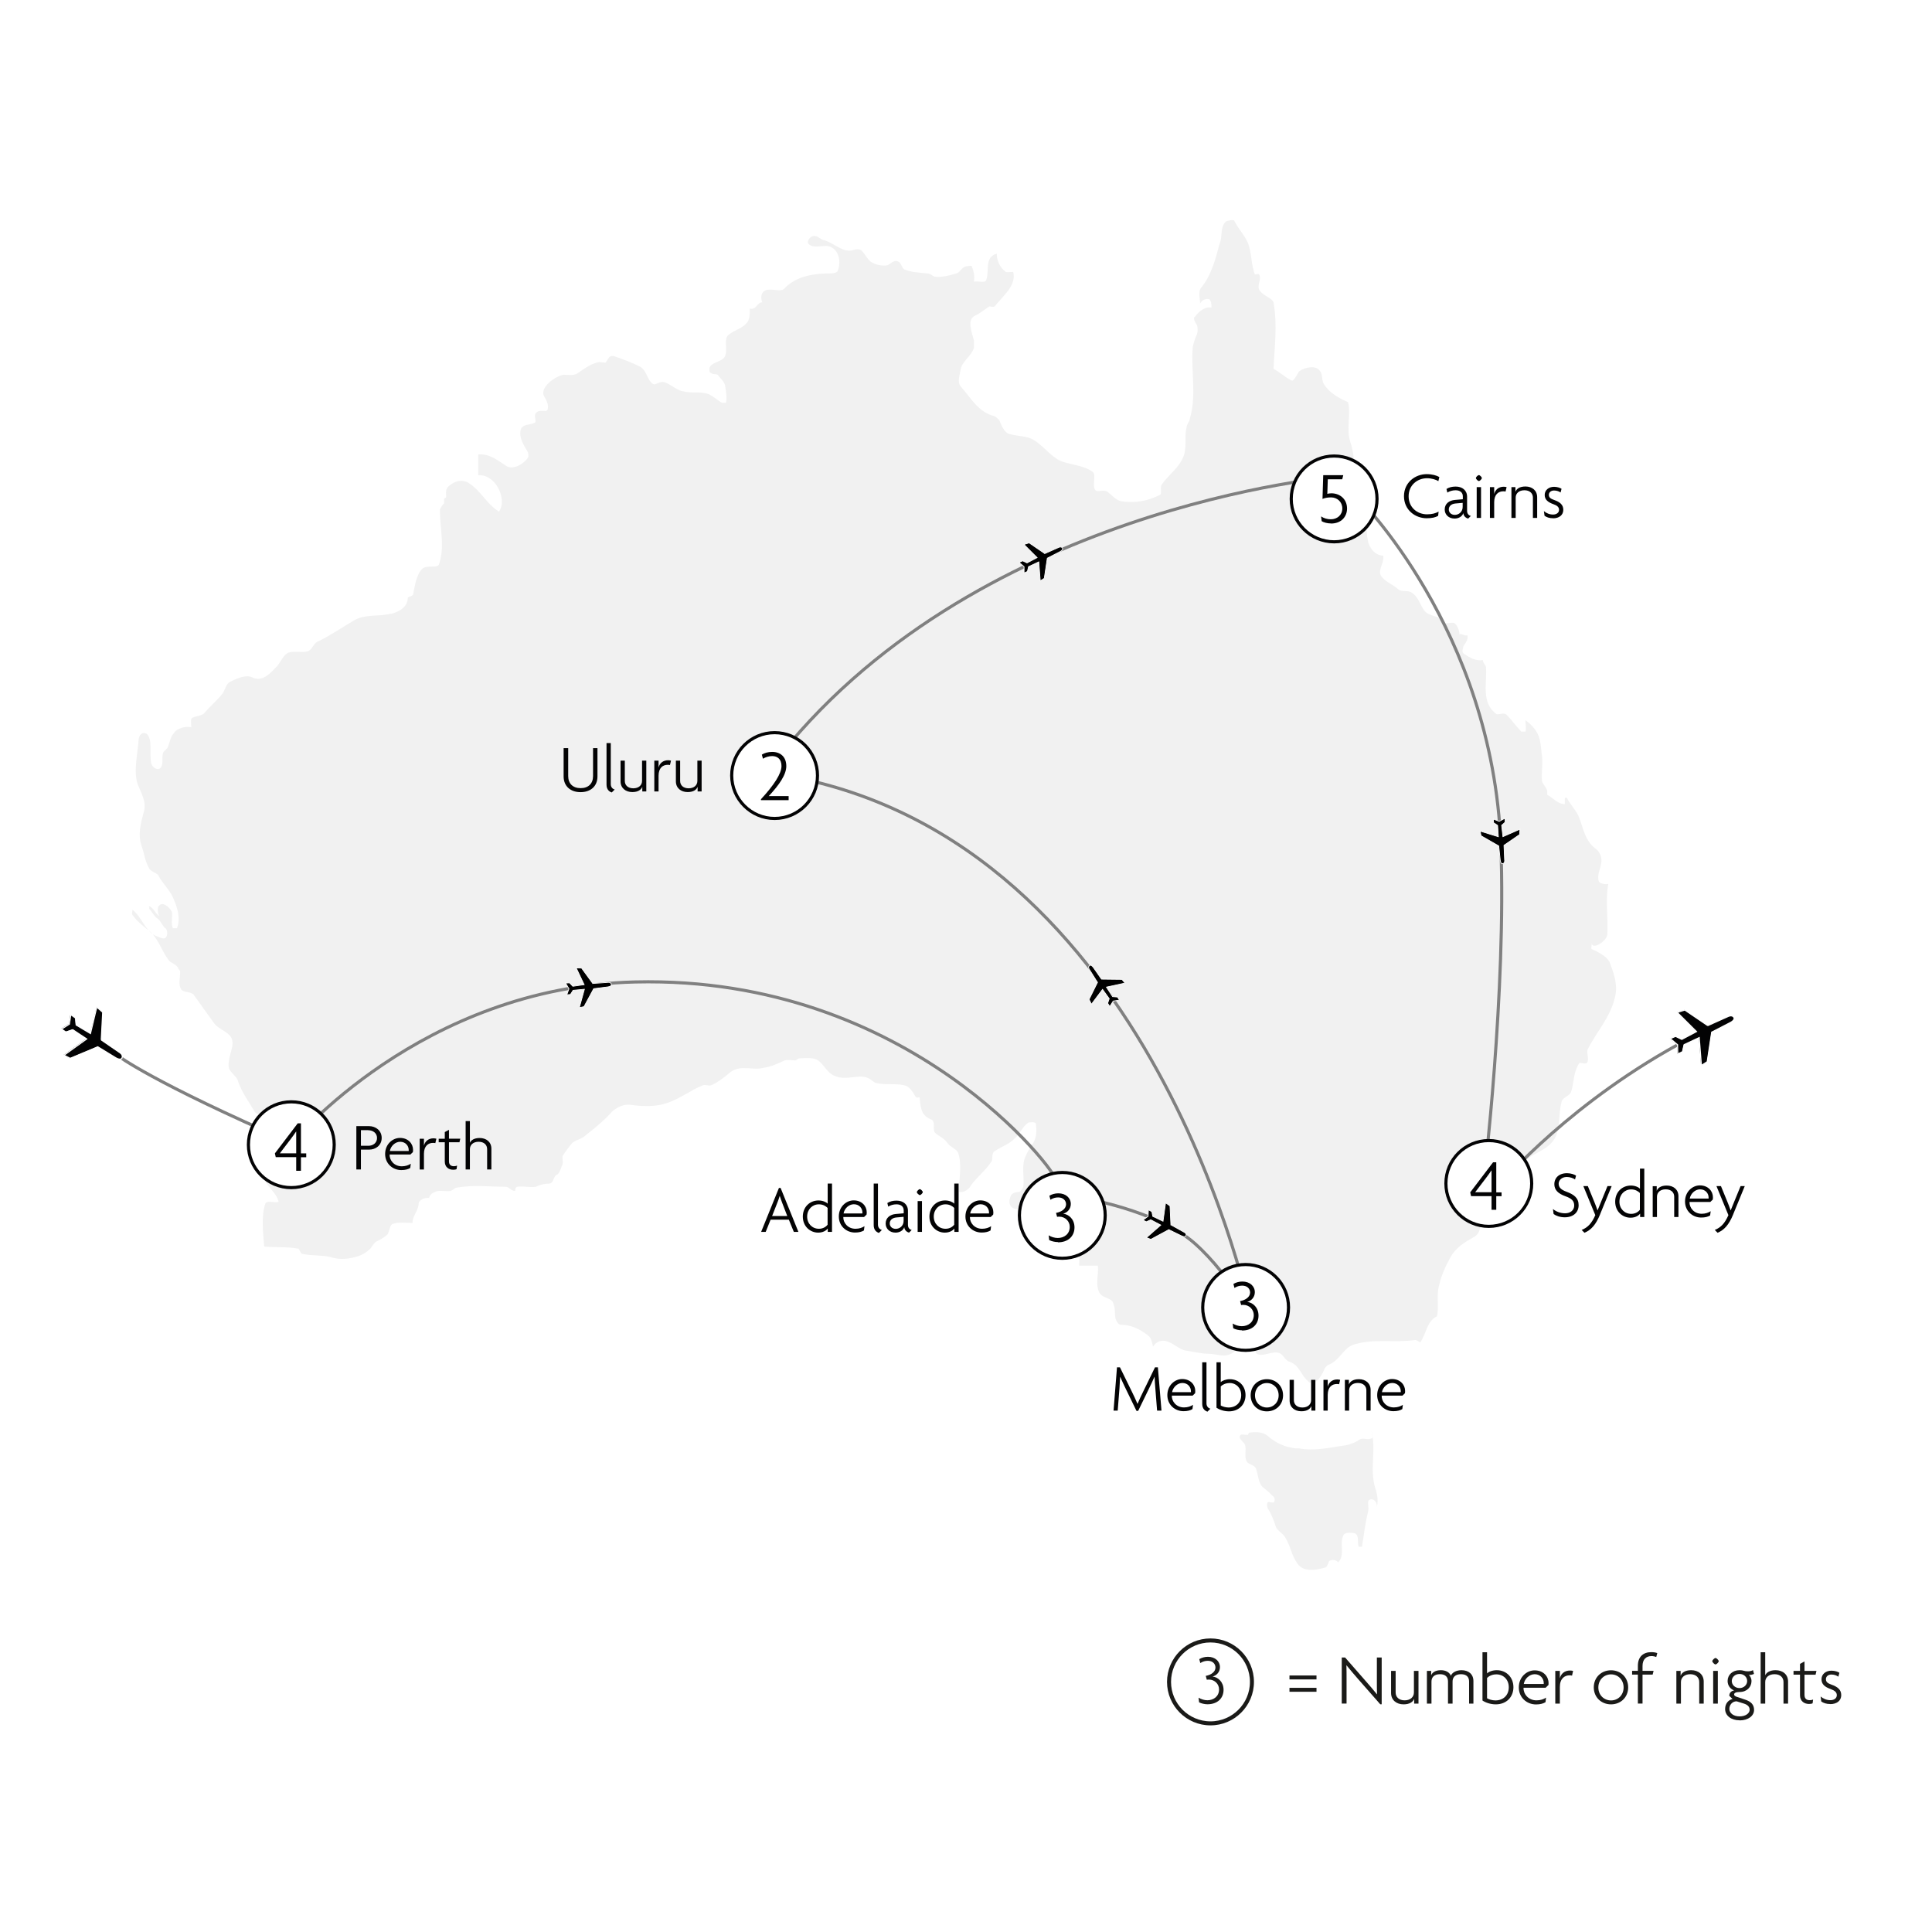 <?xml version="1.0" encoding="UTF-8"?>
<svg id="Layer_1" data-name="Layer 1" xmlns="http://www.w3.org/2000/svg" xmlns:xlink="http://www.w3.org/1999/xlink" version="1.1" viewBox="0 0 240.94 240.94">
  <rect x="0" y="0" width="240.94" height="240.94" fill="#333333" stroke="none"/>
  <defs>
    <style>
      .cls-1 {
        clip-path: url(#clippath);
      }

      .cls-2 {
        fill: #f1f1f1;
      }

      .cls-2, .cls-3, .cls-4, .cls-5, .cls-6, .cls-7, .cls-8, .cls-9 {
        stroke-width: 0px;
      }

      .cls-3 {
        fill: #1a1a18;
      }

      .cls-10 {
        stroke: #030304;
        stroke-width: .39px;
      }

      .cls-10, .cls-11, .cls-7, .cls-12, .cls-13, .cls-14 {
        fill: none;
      }

      .cls-11 {
        stroke: gray;
        stroke-width: .39px;
      }

      .cls-4 {
        fill: #000;
      }

      .cls-5 {
        fill: #7c9dd2;
      }

      .cls-6 {
        fill: #030304;
      }

      .cls-7 {
        clip-rule: evenodd;
      }

      .cls-12 {
        stroke: #1a1a18;
        stroke-miterlimit: 10;
      }

      .cls-13 {
        stroke-width: .09px;
      }

      .cls-13, .cls-14 {
        stroke: #fff;
      }

      .cls-8 {
        fill-rule: evenodd;
      }

      .cls-8, .cls-9 {
        fill: #fff;
      }

      .cls-15 {
        isolation: isolate;
      }

      .cls-14 {
        stroke-width: .14px;
      }
    </style>
    <clipPath id="clippath">
      <path class="cls-7" d="M156.38,209.75c0,2.99-2.43,5.42-5.42,5.42s-5.42-2.43-5.42-5.42,2.43-5.42,5.42-5.42,5.42,2.43,5.42,5.42h0ZM230,212.46"/>
    </clipPath>
  </defs>
  <path class="cls-8" d="M0,0h240.94v240.95H0V0ZM0,0"/>
  <path class="cls-3" d="M150.59,212.54c-.37,0-.77-.1-1.05-.24l-.07-.58c.31.19.73.32,1.1.32.78,0,1.46-.49,1.46-1.35,0-.68-.56-1.23-1.26-1.23-.08,0-.18,0-.27.02l-.13-.48c.72-.13,1.21-.53,1.21-1.04,0-.46-.35-.84-.95-.84-.34,0-.64.09-.94.28l-.13-.49c.31-.18.67-.29,1.08-.29.89,0,1.5.55,1.5,1.29,0,.61-.42,1.04-.92,1.17.7.08,1.37.69,1.37,1.66,0,1.04-.75,1.8-2.01,1.8Z"/>
  <g>
    <path class="cls-3" d="M160.81,209.44v-.49h3.37v.49h-3.37ZM160.81,210.98v-.49h3.37v.49h-3.37Z"/>
    <path class="cls-3" d="M172.14,212.55l-2.81-3.2c-.47-.53-1-1.17-1.4-1.66h-.02c.02.54.02,1.07.02,1.59v3.17h-.6v-5.74h.42l2.66,3.04c.39.44.92,1.06,1.3,1.54h.02c-.02-.52-.02-1.04-.02-1.52v-3.06h.6v5.83h-.18Z"/>
    <path class="cls-3" d="M176.36,212.46v-.61h0c-.13.38-.55.7-1.32.7-.89,0-1.56-.53-1.56-1.42v-2.75h.57v2.69c0,.57.41.98,1.12.98s1.16-.41,1.16-.98v-2.69h.57v4.08h-.53Z"/>
    <path class="cls-3" d="M183.21,212.46v-2.76c0-.53-.29-.91-1.01-.91s-1.05.38-1.05.91v2.76h-.57v-2.76c0-.53-.28-.91-1-.91s-1.06.38-1.06.91v2.76h-.57v-4.08h.53v.55h0c.13-.34.5-.64,1.22-.64.55,0,1.04.22,1.24.69.15-.39.66-.69,1.32-.69.89,0,1.49.5,1.49,1.36v2.81h-.57Z"/>
    <path class="cls-3" d="M186.54,212.55c-.69,0-1.32-.24-1.66-.48v-6.02h.57v2.64c.2-.21.69-.4,1.21-.4,1.2,0,2.08.89,2.08,2.12s-.87,2.14-2.2,2.14ZM186.61,208.81c-.58,0-.98.26-1.16.45v2.53c.21.13.63.27,1.04.27,1.01,0,1.67-.67,1.67-1.64s-.67-1.61-1.55-1.61Z"/>
    <path class="cls-3" d="M193.09,210.15l-.34.33h-2.75c-.03.76.58,1.57,1.62,1.57.5,0,.89-.14,1.19-.34l-.07.57c-.28.17-.65.28-1.18.28-1.17,0-2.15-.87-2.15-2.12,0-1.31,1-2.13,1.97-2.13,1.12,0,1.74.78,1.74,1.58,0,.1,0,.2-.02.28ZM191.4,208.79c-.68,0-1.27.58-1.37,1.22h2.49s0-.09,0-.13c0-.52-.4-1.09-1.13-1.09Z"/>
    <path class="cls-3" d="M196.06,208.97c-.07-.02-.2-.04-.32-.04-.63,0-1.21.41-1.21,1.45v2.08h-.57v-4.08h.57v.93h0c.13-.58.59-.98,1.26-.98.11,0,.29.02.39.05l-.13.58Z"/>
    <path class="cls-3" d="M200.91,212.55c-1.21,0-2.15-.88-2.15-2.12s.94-2.13,2.15-2.13,2.14.89,2.14,2.13-.93,2.12-2.14,2.12ZM200.91,208.81c-.87,0-1.58.68-1.58,1.63s.7,1.62,1.58,1.62,1.57-.67,1.57-1.62-.69-1.63-1.57-1.63Z"/>
    <path class="cls-3" d="M206.56,206.65c-.16-.07-.41-.12-.59-.12-.68,0-1.13.4-1.13,1.24v.6h1.38l-.12.47h-1.26v3.61h-.58v-3.61h-.72v-.47h.72v-.63c0-1.14.68-1.7,1.67-1.7.3,0,.56.04.75.12l-.13.49Z"/>
    <path class="cls-3" d="M211.91,212.46v-2.69c0-.57-.41-.98-1.12-.98s-1.16.41-1.16.98v2.69h-.57v-4.08h.53v.61h0c.13-.38.55-.7,1.32-.7.89,0,1.56.53,1.56,1.42v2.75h-.57Z"/>
    <path class="cls-3" d="M213.94,207.57c-.13,0-.4-.27-.4-.4,0-.14.27-.4.4-.4.13,0,.4.26.4.4,0,.13-.26.4-.4.4ZM213.65,212.46v-4.08h.58v4.08h-.58Z"/>
    <path class="cls-3" d="M216.95,214.54c-1.08,0-1.81-.6-1.81-1.41,0-.74.48-1.16.93-1.24l-.41-.41c0-.32.19-.59.6-.67-.42-.15-.81-.57-.81-1.17,0-.78.62-1.35,1.5-1.35.22,0,.39.03.52.07.15.05.32.07.53.07.23,0,.47-.06.62-.15l.12.47c-.13.08-.43.15-.64.13.17.14.33.42.33.77,0,.73-.57,1.36-1.49,1.36-.45,0-.68.12-.68.31,0,.11.12.22.3.28l1.1.37c.69.23,1.09.6,1.09,1.28,0,.73-.73,1.3-1.79,1.3ZM217.47,212.45l-.9-.28c-.51,0-.9.42-.9.95,0,.48.46.93,1.27.93s1.26-.42,1.26-.82-.28-.64-.73-.78ZM216.94,208.76c-.56,0-.97.4-.97.88s.41.88.97.88c.52,0,.95-.39.95-.88s-.41-.88-.95-.88Z"/>
    <path class="cls-3" d="M222.42,212.46v-2.69c0-.57-.4-.98-1.12-.98s-1.16.41-1.16.98v2.69h-.57v-6.41h.57v2.88h0c.14-.34.57-.64,1.29-.64.9,0,1.56.53,1.56,1.42v2.75h-.57Z"/>
    <path class="cls-3" d="M226.43,208.85h-1.39v2.52c0,.48.26.66.66.66.16,0,.31-.03.41-.08l-.06.47c-.11.06-.28.08-.45.08-.62,0-1.12-.37-1.12-1.08v-2.57h-.81v-.47h.81v-.88l.56-.3v1.18h1.49l-.11.47Z"/>
    <path class="cls-3" d="M228.25,212.51c-.49,0-.86-.13-1.12-.32l-.08-.62c.31.26.73.46,1.22.46.45,0,.8-.23.8-.63,0-.37-.29-.58-.75-.75-.74-.26-1.16-.6-1.16-1.23s.52-1.07,1.24-1.07c.43,0,.83.14.99.26l-.13.49c-.18-.13-.48-.27-.87-.27s-.68.23-.68.58c0,.36.24.52.69.68.77.27,1.22.63,1.22,1.31s-.53,1.12-1.38,1.12Z"/>
  </g>
  <g class="cls-1">
    <path class="cls-12" d="M156.38,209.75c0,2.99-2.43,5.42-5.42,5.42s-5.42-2.43-5.42-5.42,2.43-5.42,5.42-5.42,5.42,2.43,5.42,5.42h0ZM230,212.46"/>
  </g>
  <path class="cls-2" d="M161.01,47.42c-.77-.39-1.42-1.03-2.19-1.42.12-2.72.51-5.44,0-8.28-.12-.52-1.16-.77-1.68-1.42-.52-.65.26-1.42-.12-2.07,0-.12-.52,0-.52,0-.51-1.3-.39-2.84-.91-4.01-.39-.91-1.16-1.68-1.68-2.72-.12-.12-.77,0-1.03.12-.77.77-.39,1.93-.77,2.72-.52,1.94-1.03,4-2.33,5.56-.39.52-.12,1.3-.12,1.94.26-.39.65-.65,1.16-.52.26.26.26.65.26,1.03-.91-.12-1.56.52-2.07,1.16-.26.12,0,.65.26,1.03.12.39.12.77,0,1.16-.26.52-.39,1.03-.52,1.55-.26,2.98.52,6.08-.39,9.05,0,.26-.39.65-.39,1.03-.26,1.03,0,2.19-.26,3.23-.39,1.56-1.94,2.59-2.84,3.88-.26.39.12,1.16-.26,1.3-1.55.77-3.1,1.03-4.79.77-.65-.12-1.16-.77-1.68-1.16-.51-.39-1.3.12-1.56-.26-.39-.51.12-1.81-.26-2.19-.91-.77-2.46-.91-3.75-1.3-1.55-.51-2.58-2.33-4.14-2.97-.77-.26-1.68-.26-2.58-.52-.51-.12-.91-.91-1.16-1.55,0-.12-.39-.52-.65-.65-2.07-.51-2.98-2.33-4.26-3.75-.39-.52-.12-1.3,0-1.94.12-1.16,1.3-1.68,1.68-2.84v-.91c-.26-1.03-.91-2.59.12-3.1.65-.26,1.16-.77,1.81-1.16.12,0,.52.12.65,0,1.03-1.3,2.72-2.58,2.33-4.26,0-.12-.91.12-1.03-.12-.65-.51-1.03-1.3-1.03-2.19-1.56.39-.91,2.19-1.3,3.23-.12.52-1.03.12-1.56.26.12-.65,0-1.3-.26-1.93,0-.12-.39,0-.65,0-.65.12-.77.77-1.3.91-.91.26-1.81.51-2.72.39-.26-.12-.52-.39-.77-.39-1.03-.12-2.07-.12-2.98-.52-.26-.12-.39-.77-.65-.91-.52-.39-.91.12-1.42.39-.51.12-1.3,0-1.81-.26-.65-.26-.91-1.03-1.42-1.55-.51-.39-1.03,0-1.55,0-1.03,0-1.94-.91-3.1-1.3-.39,0-.77-.52-1.16-.52-.65-.12-1.16.77-.77,1.03.77.65,2.07-.12,2.84.39.91.51,1.16,1.81.77,2.84,0,.26-.52.39-.77.39-2.07,0-4.4.26-5.95,1.93-.39.39-1.3,0-2.07.12s-.91.91-.65,1.56c-.65,0-.77,1.03-1.55.77,0,.65,0,1.42-.39,1.81-.51.65-1.55.91-2.19,1.42-.77.52-.12,1.81-.51,2.72-.39.77-1.55.65-1.94,1.42v.51c.26.39.77.26,1.03.39.26.39.77.77.91,1.3.12.77.26,1.42.12,2.19h-.52c-.65-.39-1.3-1.03-1.93-1.16-.91-.26-1.94,0-2.84-.26-.91-.12-1.55-.91-2.46-1.16-.51-.12-1.03.39-1.3.26-.77-.39-.77-1.68-1.68-2.19-1.03-.51-2.07-.91-3.23-1.3-.65-.12-.65.26-1.03.77-.12.12-.65-.12-1.03,0-1.03.26-1.81.91-2.58,1.42-.52.26-1.16.12-1.68.12-1.16.26-2.84,1.55-2.46,2.58.26.51.65,1.03.51,1.68,0,.12-.12.26-.26.26-.51,0-1.03-.12-1.3.39-.12.39.12.77,0,1.03-.52.39-1.55.12-1.81.91-.26,1.03.39,1.93.91,2.84,0,.12.12.52,0,.65-.65.91-1.94,1.55-2.72,1.03-1.16-.77-2.19-1.56-3.49-1.42v2.59c1.3-.12,2.33,1.03,2.72,2.07.26.77.39,1.68-.12,2.46-1.55-.91-2.33-2.72-3.88-3.62-.65-.39-1.56-.26-2.33.39-.52.39-.39.91-.39,1.42,0,.12-.26.12-.26.26v.52c-.26.26-.39.51-.52.77,0,2.33.65,4.65-.12,6.86-.26.52-1.42,0-2.07.52-.77.77-.91,2.07-1.16,3.23-.12.26-.65.26-.65.39,0,1.3-1.42,1.94-2.46,2.07-1.42.26-2.98,0-4.26.77-1.56.91-2.84,1.81-4.4,2.58-.52.12-.77.91-1.16,1.16-.65.39-1.68,0-2.58.26-.65.26-.91,1.03-1.42,1.68-.77.77-1.81,2.07-3.1,1.42-.77-.39-1.94.12-2.72.52-.65.26-.65,1.16-1.16,1.68-.52.65-1.42,1.42-2.07,2.19-.26.39-1.03.39-1.55.65-.26.12-.12.77-.12,1.16-.77-.12-1.81.12-2.19.77-.39.39-.51,1.16-.77,1.81l-.51.51c-.26.52,0,1.3-.26,1.81-.26.65-1.16.26-1.3-.52-.12-.91,0-1.81-.12-2.72-.12-.39-.26-1.03-.91-.91-.39.12-.52.65-.52.91-.12,1.81-.65,3.75-.12,5.44.39,1.03,1.16,2.19.77,3.49-.39,1.42-.77,2.84-.26,4.26.32.89.39,1.81.91,2.72.12.39,1.03.65,1.16.91.52,1.03,1.42,1.81,1.81,2.72.52,1.16,1.03,2.58.52,3.88h-.52c-.26-.65,0-1.42-.12-2.07-.26-.52-1.16-1.3-1.56-.77-.26.12-.26.91,0,1.3-.51-.26-.65-.91-1.16-1.16-.26-.12,0,.12-.12.26.39.39.65,1.03,1.16,1.3.39.39.52.91.91,1.16.26.26.26.91,0,1.16-.26.26-.91-.12-1.3-.26-1.3-.65-1.68-2.33-2.84-3.23,0,.26-.12.51,0,.65.65.91,1.56,1.56,2.33,2.19,1.03,1.03,1.42,2.58,2.33,3.62.39.26.77.39,1.03.77,0,.26.26.26.26.51,0,.77-.26,1.56.12,2.19.26.39,1.16.26,1.55.65.91,1.3,1.68,2.33,2.59,3.62.51.65,1.68,1.03,2.07,1.68.65,1.03-.51,2.46-.26,3.88.26.65,1.03,1.03,1.16,1.68.51,1.42,1.3,2.46,2.07,3.75.12.26.65.39,1.03.65.12.12-.12.52,0,.65,1.16,1.03,1.94,2.46,1.42,3.75-.12.12-1.03,0-1.16.26-.39.77-.12,1.81-.12,2.72.12,1.3,1.55,1.93,1.81,3.23-.65.12-1.56-.26-1.68.26-.51,1.68-.26,3.49-.12,5.3,1.42.12,2.84,0,4.26.26.12,0,.26.65.51.65,1.16.26,2.33.12,3.49.39,1.16.39,2.33.26,3.49-.12.39-.12.91-.39,1.3-.77.39-.26.52-.77.91-1.03.52-.26,1.03-.51,1.42-.91.26-.39.26-1.16.65-1.3.77-.26,1.68-.12,2.46-.12,0-.91.77-1.55.77-2.46,0-.26.65-.77,1.3-.65.12-.51.51-.65.77-.77.52-.26,1.3,0,1.94-.12.26-.12.39-.26.65-.39,2.19-.39,4.14-.12,6.21-.12.39,0,.65.52,1.16.52,0-.26.12-.52.26-.52.77-.12,1.55.12,2.33,0,.51-.26,1.03-.39,1.68-.39.65-.12.39-.91,1.03-1.16.26-.26.39-.65.52-1.03.26-.39,0-.91.12-1.3.39-.52.77-1.16,1.3-1.68.39-.26.91-.39,1.3-.65,1.3-1.03,2.46-1.94,3.62-3.23.65-.52,1.42-.91,2.33-.77,1.43.2,3.1.26,4.53-.26,1.55-.52,2.84-1.56,4.4-2.19.26-.12.77.12,1.03,0,.91-.39,1.68-1.03,2.46-1.68,1.3-.91,2.72-.12,4.14-.51.91-.12,1.68-.51,2.58-.91.39-.12.91,0,1.3,0,.12,0,.39-.26.52-.26.65,0,1.42-.12,2.07.12.91.39,1.3,1.68,2.33,2.07,1.42.65,2.98-.26,4.14.26.39.12.77.65,1.16.65,1.16.26,2.19,0,3.37.26.65.12,1.03.77,1.42,1.42.12.26.51,0,.51.12.12,1.16.12,2.19,1.42,2.72.65.26.12,1.3.52,1.68.39.39,1.16.65,1.55,1.3.26.39,1.16.77,1.3,1.16.52,1.42.12,3.23.12,4.91.65.12,1.3-.39,1.55-.91.77-1.03,1.68-1.68,2.46-2.84.26-.26,0-1.03.39-1.3.91-.65,1.93-.91,2.58-1.68.65-.52.91-1.42,1.68-1.94.26,0,.77-.12.91.12.12.77.12,1.68-.26,2.33-.39.65-.77,1.16-1.03,1.81-.51,1.16-.12,2.46-.26,3.75-.12.26-.26.52-.51.65-.39,0-.65.12-.91.26-.39.51-.52,1.55.26,1.81.51.12,1.03.12,1.55-.12.65-.26,1.16-.91,1.55-1.55.39-.65-.12-1.55.26-2.19.39-.65,1.3-.65,2.07-.52.65.26.91.91,1.16,1.42.26.39.26,1.16-.39,1.16s-1.42-.12-1.93.39c-.26.39-.52.77-.65,1.16-.12.52.26.39.51.65.12.26-.12.77,0,.77,1.03.65,2.19.12,3.23,0,.12-.01.65.65.65.91.26,1.68.12,3.37.12,5.05h2.33c.12,1.16-.39,2.46.26,3.49.52.65,1.56.51,1.68,1.3.26.51.12,1.16.26,1.81.12.39.39.77.65.77,1.3,0,2.33.52,3.37,1.3.51.39.51.91.65,1.42.51-.77,1.3-.91,2.07-.52.65.26,1.3.91,2.07,1.03.91.12,1.93.39,2.84.39.77,0,1.68.39,2.46.12,1.42-.51,1.94-2.07,2.84-3.37.39-.51,1.42-.77,1.68-.26.65.91-.26,1.55-1.03,2.19-.26.39-.26,1.16,0,1.3.77.52,2.07-.51,2.98,0,.39.26.65.91,1.16,1.03,1.16.39,1.42,1.68,2.19,2.33.77.91,1.68-.39,2.07-1.3,0-.12.26-.52.51-.65,1.42-.52,1.81-1.94,2.98-2.46,2.58-.91,5.17-.26,7.89-.65.26,0,.65.39.65.26.77-1.16.77-2.58,2.07-3.23.26-1.3-.12-2.59.26-3.88.26-1.16.77-2.33,1.42-3.49.65-1.16,1.68-1.81,2.84-2.46,1.03-.52.91-1.68.91-2.72,0-.26.26-.65.39-.77.26-.12.77.12,1.03,0,.65-.65.12-1.68.65-2.33,1.16-1.16,2.07-2.59,3.37-3.62,1.03-1.03,2.46-1.3,3.37-2.33,1.3-1.3.77-3.37,1.3-5.17.12-.52.91-.65,1.16-1.16.39-1.16.26-2.46,1.03-3.62.12-.12.65.12.91,0,.39-.39,0-1.16.12-1.68,1.16-2.33,2.97-4.14,3.49-6.86.26-1.42-.26-2.84-.77-4.14-.39-.65-1.3-1.16-2.19-1.55-.12,0,0-.51,0-.77,0,.91,1.81-.12,1.94-1.03.12-2.07-.26-4.26.12-6.33-.52.12-1.03-.12-1.16-.26-.39-1.03.51-1.94.26-3.1-.12-.39-.26-.65-.51-.91-1.55-1.03-1.68-2.72-2.33-4.26-.39-.77-1.03-1.42-1.42-2.19-.12-.12-.26,0-.26.12v.65c-.91,0-1.42-.77-2.19-1.16v-.51c-.12-.39-.51-.77-.65-1.16-.12-1.03.12-2.07,0-3.1-.12-.77-.12-1.68-.39-2.46-.26-.77-.91-1.55-1.68-2.07,0,.52.12,1.03,0,1.42h-.51c-.65-.65-1.16-1.42-1.81-2.07-.39-.39-.91,0-1.3-.12-1.94-1.42-1.16-3.88-1.3-5.82,0-.26-.39-.52-.39-.91-.91.12-1.55-.26-2.33-.77-.39-.26-.12-.65-.12-.91.26-.52.65-.77.52-1.42-.39.12-.65-.26-1.03-.12.12-.04-.12-1.16-.65-1.42-.51-.12-1.03.26-1.56-.12-.12-.12.12-.39-.12-.52-.52-.12-1.03-.26-1.56-.51-.91-.52-.91-1.81-1.94-2.58-.51-.39-1.16-.12-1.68-.39-.65-.65-1.55-.91-2.07-1.55-.77-.77.26-1.68.12-2.72-1.03,0-1.81-1.03-1.93-1.94-.26-1.03,0-2.19-.26-3.23-.12-.77-.65-1.55-.91-2.46-.65-2.19-.26-4.4-1.03-6.6-.51-1.68.12-3.23-.26-4.91-1.16-.52-2.33-1.16-2.97-2.19-.39-.52-.12-1.16-.52-1.68-.51-.77-1.81-.52-2.58,0-.31.4-.7,1.31-.96,1.17"/>
  <path class="cls-2" d="M155.75,178.67c.91-.12,1.68-.12,2.33.39,1.03.91,2.19,1.42,3.49,1.56h.39c2.07.39,3.88-.12,5.95-.39.39-.12,1.03-.26,1.55-.65.52-.39,1.16.12,1.68-.26.12-.12,0-.51-.12-.91.65,2.33-.26,4.91.51,7.24.26.77.39,1.68.12,2.46.26-.65-.39-1.42-.91-1.03-.26.12,0,.91-.12,1.42-.39,1.55-.51,2.84-.77,4.4h-.39c-.26-.51.12-1.42-.51-1.68-.52-.12-1.3-.12-1.42.26-.52,1.03.26,2.46-.65,3.37-.26-.39-.91-.39-1.16-.12-.12.39-.26.77-.52.77-1.3.39-2.84.52-3.49-.65-.65-.91-.77-2.07-1.42-3.1-.26-.52-.91-.77-1.16-1.3-.26-.77-.52-1.56-1.03-2.33-.12-.26-.12-.65,0-.77.12-.12.65.12.77,0,.12-.12.12-.51,0-.65-.39-.39-.77-.77-1.3-1.16-.65-.51-.65-1.55-.91-2.33-.12-.52-.91-.52-1.16-.91-.39-.65,0-1.55-.26-2.19-.26-.39-.91-.77-.52-1.16.12-.12.52,0,.91,0"/>
  <path class="cls-11" d="M36.44,142.53s15.99-19.44,42.79-20.07c34.42-.81,52.8,24.12,52.29,24.46M169.18,61.89s16.95,16.57,17.99,43.49c.7,18.2-2.13,41.91-2.13,41.91"/>
  <path class="cls-11" d="M187.25,147.51s8.85-10.34,23.35-17.96M14.72,131.67s4.27,3.29,21.72,10.86"/>
  <path class="cls-11" d="M97.98,96.73c46.23,8.16,58.12,67.62,58.12,67.62"/>
  <g>
    <path class="cls-4" d="M73.92,122.64l-1.39-1.91-.67-.02.99,2.09-1.41.2-.41-.43-.49.03.41.71-.26.75.45-.04.33-.52,1.41-.13-.63,2.29.58-.12,1.21-2.24,1.72-.22s.56-.04.48-.34c-.08-.3-.47-.22-.47-.22"/>
    <path class="cls-13" d="M73.92,122.64l-1.39-1.91-.67-.02.99,2.09-1.41.2-.41-.43-.49.03.41.71-.26.75.45-.04.33-.52,1.41-.13-.63,2.29.58-.12,1.21-2.24,1.72-.22s.56-.04.48-.34c-.08-.3-.47-.22-.47-.22l-1.85.13h0Z"/>
  </g>
  <path class="cls-4" d="M136.87,122.51l-1.05,2.12.29.61,1.39-1.85.83,1.15-.19.57.26.42.43-.69.78-.12-.25-.38-.61-.05-.77-1.19,2.32-.5-.38-.46-2.55-.03-.99-1.42s-.3-.47-.52-.27c-.23.21.02.52.02.52"/>
  <path class="cls-13" d="M136.87,122.51l-1.05,2.12.29.61,1.39-1.85.83,1.15-.19.57.26.42.43-.69.78-.12-.25-.38-.61-.05-.77-1.19,2.32-.5-.38-.46-2.55-.03-.99-1.42s-.3-.47-.52-.27c-.23.21.02.52.02.52l.98,1.57h0Z"/>
  <path class="cls-4" d="M187.56,105.42l1.95-1.34.04-.67-2.12.93-.16-1.41.44-.4-.02-.49-.72.39-.74-.28.03.45.51.34.09,1.41-2.27-.7.11.58,2.21,1.27.18,1.72s.03.56.32.49c.3-.07.23-.46.23-.46"/>
  <path class="cls-13" d="M187.56,105.42l1.95-1.34.04-.67-2.12.93-.16-1.41.44-.4-.02-.49-.72.39-.74-.28.03.45.51.34.09,1.41-2.27-.7.11.58,2.21,1.27.18,1.72s.03.56.32.49c.3-.07.23-.46.23-.46l-.08-1.85h0Z"/>
  <path class="cls-11" d="M134.89,149.38s9.45,1.55,14.11,5.69c4.66,4.14,8.02,10.74,8.02,10.74"/>
  <path class="cls-4" d="M146.02,152.75l-.11-2.36-.55-.39-.32,2.3-1.28-.61-.11-.58-.43-.24-.04.81-.63.48.4.21.56-.25,1.25.66-1.79,1.57.55.21,2.24-1.21,1.56.76s.49.27.59-.02c.1-.29-.27-.44-.27-.44"/>
  <path class="cls-13" d="M146.02,152.75l-.11-2.36-.55-.39-.32,2.3-1.28-.61-.11-.58-.43-.24-.04.81-.63.48.4.21.56-.25,1.25.66-1.79,1.57.55.21,2.24-1.21,1.56.76s.49.27.59-.02c.1-.29-.27-.44-.27-.44l-1.62-.9h0Z"/>
  <path class="cls-11" d="M96.17,95.61c24.71-32.48,70.6-36.18,70.6-36.18"/>
  <path class="cls-4" d="M130.29,69.03l-1.95-1.33-.64.2,1.64,1.64-1.26.66-.54-.26-.45.2.62.53v.79s.42-.19.42-.19l.14-.6,1.28-.6.18,2.37.5-.31.38-2.52,1.54-.79s.51-.23.34-.48c-.17-.25-.51-.05-.51-.05"/>
  <path class="cls-13" d="M130.29,69.03l-1.95-1.33-.64.2,1.64,1.64-1.26.66-.54-.26-.45.2.62.53v.79s.42-.19.42-.19l.14-.6,1.28-.6.18,2.37.5-.31.38-2.52,1.54-.79s.51-.23.34-.48c-.17-.25-.51-.05-.51-.05l-1.69.75h0Z"/>
  <path class="cls-5" d="M172.32,66.77s.01.05.01.09c0,.02.01.05.01.06"/>
  <path class="cls-5" d="M194.94,146.67s-.02.02-.04.04-.02.04-.05.05"/>
  <path class="cls-6" d="M167.07,64.72c.72,0,1.31-.59,1.31-1.31s-.59-1.31-1.31-1.31-1.31.59-1.31,1.31c.01.72.6,1.31,1.31,1.31"/>
  <g class="cls-15">
    <path class="cls-6" d="M195.16,151.81c-.62,0-1.12-.19-1.41-.41l-.08-.62c.39.31.9.53,1.52.53.66,0,1.13-.39,1.13-.97s-.33-.88-1.08-1.15c-.95-.34-1.4-.8-1.4-1.53,0-.68.5-1.35,1.58-1.35.49,0,.92.16,1.13.3l-.13.48c-.2-.15-.62-.31-1.02-.31-.66,0-1.02.42-1.02.84,0,.46.3.75.97,1,.95.35,1.52.78,1.52,1.68s-.67,1.51-1.73,1.51Z"/>
    <path class="cls-6" d="M199.55,151.44c-.55,1.35-1.15,1.96-1.95,2.3l-.35-.35c.76-.31,1.25-.82,1.7-1.85l-1.49-3.62h.56l.82,2c.12.3.27.67.38,1.01h.02c.13-.32.3-.74.41-1.01l.82-2h.52l-1.44,3.51Z"/>
  </g>
  <g class="cls-15">
    <path class="cls-6" d="M204.54,151.77v-.42h0c-.19.25-.59.51-1.2.51-.97,0-1.91-.75-1.91-2,0-1.17.84-2.01,1.96-2.01.49,0,.95.19,1.13.4v-2.51h.54v6.03h-.52ZM204.51,148.78c-.19-.2-.56-.45-1.08-.45-.83,0-1.47.64-1.47,1.53s.64,1.52,1.47,1.52c.51,0,.89-.25,1.08-.51v-2.1Z"/>
    <path class="cls-6" d="M208.79,151.77v-2.53c0-.53-.38-.92-1.06-.92s-1.09.39-1.09.92v2.53h-.53v-3.84h.5v.58h0c.13-.36.52-.66,1.25-.66.84,0,1.46.5,1.46,1.34v2.58h-.53Z"/>
    <path class="cls-6" d="M213.61,149.59l-.32.31h-2.59c-.03.71.55,1.47,1.52,1.47.47,0,.84-.14,1.12-.32l-.07.53c-.26.16-.61.26-1.11.26-1.1,0-2.02-.82-2.02-2,0-1.24.94-2.01,1.85-2.01,1.05,0,1.63.74,1.63,1.48,0,.09,0,.19-.02.26ZM212.02,148.32c-.63,0-1.19.55-1.29,1.15h2.35s0-.08,0-.13c0-.49-.37-1.02-1.07-1.02Z"/>
  </g>
  <g class="cls-15">
    <path class="cls-6" d="M216.15,151.44c-.55,1.35-1.15,1.96-1.95,2.3l-.35-.35c.76-.31,1.25-.82,1.7-1.85l-1.49-3.62h.56l.82,2c.12.3.27.67.38,1.01h.02c.13-.32.3-.74.41-1.01l.82-2h.52l-1.44,3.51Z"/>
  </g>
  <g class="cls-15">
    <path class="cls-6" d="M179.38,60c-.29-.18-.84-.36-1.41-.36-1.2,0-2.3.85-2.3,2.25s1.08,2.25,2.3,2.25c.62,0,1.08-.13,1.44-.34l-.06.53c-.32.19-.77.3-1.43.3-1.44,0-2.83-1.04-2.83-2.75s1.4-2.75,2.83-2.75c.68,0,1.23.16,1.58.36l-.12.51Z"/>
    <path class="cls-6" d="M183.09,64.67c-.26-.06-.57-.29-.6-.68-.14.44-.6.68-1.09.68-.74,0-1.23-.5-1.23-1.13,0-.75.59-1.13,1.25-1.19l1.01-.09v-.36c0-.47-.33-.76-.91-.76-.38,0-.77.12-1.02.29l-.11-.45c.3-.2.69-.3,1.15-.3.82,0,1.42.46,1.42,1.28v1.75c0,.38.23.58.47.63l-.35.35ZM182.42,62.71l-.91.08c-.53.05-.83.34-.83.75,0,.38.31.67.75.67.49,0,.98-.37.98-.99v-.52Z"/>
    <path class="cls-6" d="M184.43,59.99c-.12,0-.37-.25-.37-.37,0-.13.25-.37.37-.37.13,0,.37.25.37.37,0,.12-.25.37-.37.37ZM184.16,64.59v-3.84h.54v3.84h-.54Z"/>
    <path class="cls-6" d="M187.77,61.3c-.07-.02-.19-.03-.3-.03-.59,0-1.13.38-1.13,1.36v1.96h-.53v-3.84h.53v.87h0c.12-.54.56-.92,1.19-.92.1,0,.27.02.36.05l-.13.55Z"/>
    <path class="cls-6" d="M191.17,64.59v-2.53c0-.53-.38-.92-1.06-.92s-1.09.39-1.09.92v2.53h-.53v-3.84h.5v.58h0c.13-.36.52-.66,1.25-.66.84,0,1.46.5,1.46,1.34v2.58h-.53Z"/>
    <path class="cls-6" d="M193.68,64.63c-.46,0-.8-.12-1.06-.31l-.08-.58c.29.25.69.43,1.14.43.42,0,.75-.22.75-.59,0-.35-.27-.55-.7-.7-.69-.25-1.09-.57-1.09-1.16s.49-1.01,1.17-1.01c.41,0,.78.14.93.25l-.12.46c-.17-.13-.45-.25-.82-.25s-.64.22-.64.54c0,.34.23.49.65.64.72.25,1.15.59,1.15,1.23s-.5,1.06-1.29,1.06Z"/>
  </g>
  <g class="cls-15">
    <path class="cls-6" d="M99,153.63l-.62-1.52h-2.28l-.61,1.52h-.57l2.22-5.48h.21l2.22,5.48h-.58ZM97.54,149.99c-.09-.25-.2-.54-.29-.83h-.02c-.08.29-.19.58-.29.83l-.65,1.66h1.89l-.64-1.66Z"/>
    <path class="cls-6" d="M103.23,153.63v-.42h0c-.19.25-.59.51-1.2.51-.97,0-1.91-.75-1.91-2,0-1.17.84-2.01,1.96-2.01.49,0,.95.19,1.14.4v-2.51h.54v6.03h-.52ZM103.21,150.64c-.19-.2-.56-.45-1.08-.45-.83,0-1.47.64-1.47,1.53s.64,1.52,1.47,1.52c.51,0,.89-.25,1.08-.51v-2.1Z"/>
    <path class="cls-6" d="M108.08,151.46l-.32.31h-2.59c-.03.71.55,1.47,1.52,1.47.47,0,.84-.14,1.12-.32l-.07.53c-.26.16-.61.26-1.11.26-1.1,0-2.02-.82-2.02-2,0-1.24.94-2.01,1.85-2.01,1.05,0,1.63.74,1.63,1.48,0,.09,0,.19-.02.26ZM106.49,150.18c-.64,0-1.19.55-1.29,1.15h2.35s0-.08,0-.13c0-.49-.37-1.02-1.07-1.02Z"/>
    <path class="cls-6" d="M109.62,153.76c-.3-.09-.66-.35-.66-.97v-5.19h.53v5.13c0,.36.23.6.49.66l-.36.36Z"/>
    <path class="cls-6" d="M113.37,153.72c-.26-.06-.57-.29-.6-.68-.14.44-.6.68-1.09.68-.74,0-1.23-.5-1.23-1.13,0-.75.59-1.13,1.24-1.19l1.01-.09v-.36c0-.47-.33-.76-.91-.76-.38,0-.77.12-1.02.29l-.11-.45c.3-.2.69-.3,1.15-.3.82,0,1.42.46,1.42,1.28v1.75c0,.38.23.58.47.63l-.35.35ZM112.7,151.75l-.91.08c-.53.05-.83.34-.83.75,0,.38.31.67.75.67.49,0,.98-.37.98-.99v-.52Z"/>
    <path class="cls-6" d="M114.71,149.04c-.12,0-.37-.25-.37-.37,0-.13.25-.37.37-.37.13,0,.37.25.37.37,0,.12-.25.37-.37.37ZM114.44,153.63v-3.84h.54v3.84h-.54Z"/>
    <path class="cls-6" d="M119.02,153.63v-.42h0c-.19.25-.59.51-1.2.51-.97,0-1.91-.75-1.91-2,0-1.17.84-2.01,1.96-2.01.49,0,.95.19,1.14.4v-2.51h.54v6.03h-.52ZM119,150.64c-.19-.2-.56-.45-1.08-.45-.83,0-1.47.64-1.47,1.53s.64,1.52,1.47,1.52c.51,0,.89-.25,1.08-.51v-2.1Z"/>
    <path class="cls-6" d="M123.87,151.46l-.32.31h-2.59c-.03.71.55,1.47,1.52,1.47.47,0,.84-.14,1.12-.32l-.07.53c-.26.16-.61.26-1.11.26-1.1,0-2.02-.82-2.02-2,0-1.24.94-2.01,1.85-2.01,1.05,0,1.63.74,1.63,1.48,0,.09,0,.19-.02.26ZM122.28,150.18c-.63,0-1.19.55-1.29,1.15h2.35s0-.08,0-.13c0-.49-.37-1.02-1.07-1.02Z"/>
  </g>
  <g class="cls-15">
    <path class="cls-6" d="M46.03,143.37h-1.02v2.47h-.57v-5.4h1.58c.82,0,1.58.54,1.58,1.47s-.75,1.46-1.57,1.46ZM45.92,140.94h-.91v1.95h.93c.58,0,1.08-.36,1.08-.97s-.51-.97-1.1-.97Z"/>
    <path class="cls-6" d="M51.5,143.67l-.32.31h-2.59c-.03.71.55,1.47,1.52,1.47.47,0,.84-.14,1.12-.32l-.07.53c-.26.16-.61.26-1.11.26-1.1,0-2.02-.82-2.02-2,0-1.24.94-2.01,1.85-2.01,1.05,0,1.63.74,1.63,1.48,0,.09,0,.19-.02.26ZM49.91,142.39c-.64,0-1.19.55-1.29,1.15h2.35s0-.08,0-.13c0-.49-.37-1.02-1.07-1.02Z"/>
    <path class="cls-6" d="M54.3,142.56c-.07-.02-.19-.03-.3-.03-.59,0-1.13.38-1.13,1.36v1.96h-.53v-3.84h.53v.87h0c.12-.54.56-.92,1.19-.92.1,0,.27.02.36.05l-.13.55Z"/>
    <path class="cls-6" d="M57.29,142.45h-1.3v2.37c0,.45.25.62.62.62.15,0,.29-.03.39-.08l-.06.44c-.1.06-.26.08-.42.08-.58,0-1.05-.35-1.05-1.02v-2.41h-.76v-.44h.76v-.83l.52-.28v1.11h1.41l-.1.44Z"/>
    <path class="cls-6" d="M60.75,145.84v-2.53c0-.53-.38-.92-1.06-.92s-1.09.39-1.09.92v2.53h-.53v-6.03h.53v2.71h0c.14-.32.53-.6,1.21-.6.85,0,1.47.5,1.47,1.34v2.58h-.53Z"/>
  </g>
  <path class="cls-9" d="M185.67,152.94c2.95,0,5.35-2.39,5.35-5.35s-2.39-5.35-5.35-5.35-5.35,2.39-5.35,5.35c0,2.95,2.39,5.35,5.35,5.35"/>
  <path class="cls-10" d="M185.67,152.94c2.95,0,5.35-2.39,5.35-5.35s-2.39-5.35-5.35-5.35-5.35,2.39-5.35,5.35c0,2.95,2.39,5.35,5.35,5.35h0Z"/>
  <g class="cls-15">
    <path class="cls-6" d="M186.6,149.17v1.7h-.59v-1.7h-2.55l-.11-.47,2.85-3.75h.4v3.75h.66v.48h-.66ZM186,145.96c-.21.33-.45.63-.66.92l-1.37,1.8h2.04v-1.81c0-.31,0-.58,0-.9h-.02Z"/>
  </g>
  <g>
    <path class="cls-9" d="M132.48,156.92c2.95,0,5.35-2.39,5.35-5.35s-2.39-5.35-5.35-5.35-5.35,2.39-5.35,5.35,2.39,5.35,5.35,5.35"/>
    <path class="cls-10" d="M132.48,156.92c2.95,0,5.35-2.39,5.35-5.35s-2.39-5.35-5.35-5.35-5.35,2.39-5.35,5.35,2.39,5.35,5.35,5.35h0Z"/>
    <g class="cls-15">
      <path class="cls-6" d="M131.94,154.9c-.38,0-.8-.1-1.09-.25l-.07-.59c.32.2.75.33,1.13.33.81,0,1.5-.5,1.5-1.39,0-.7-.58-1.27-1.3-1.27-.08,0-.19,0-.28.02l-.13-.49c.74-.13,1.25-.55,1.25-1.07,0-.47-.36-.86-.98-.86-.35,0-.66.09-.97.29l-.13-.5c.32-.19.69-.3,1.12-.3.92,0,1.55.57,1.55,1.33,0,.63-.44,1.08-.95,1.21.72.08,1.41.71,1.41,1.71,0,1.08-.77,1.86-2.07,1.86Z"/>
    </g>
  </g>
  <g>
    <path class="cls-9" d="M36.33,148.11c2.95,0,5.35-2.39,5.35-5.35s-2.39-5.35-5.35-5.35-5.35,2.39-5.35,5.35,2.39,5.35,5.35,5.35"/>
    <path class="cls-10" d="M36.33,148.11c2.95,0,5.35-2.39,5.35-5.35s-2.39-5.35-5.35-5.35-5.35,2.39-5.35,5.35,2.39,5.35,5.35,5.35h0Z"/>
    <g class="cls-15">
      <path class="cls-6" d="M37.53,144.31v1.7h-.59v-1.7h-2.55l-.11-.47,2.85-3.75h.4v3.75h.66v.48h-.66ZM36.93,141.11c-.21.33-.45.63-.66.92l-1.37,1.8h2.04v-1.81c0-.31,0-.58,0-.9h-.02Z"/>
    </g>
  </g>
  <path class="cls-9" d="M166.38,67.57c2.95,0,5.35-2.39,5.35-5.35s-2.39-5.35-5.35-5.35-5.35,2.39-5.35,5.35c0,2.94,2.39,5.35,5.35,5.35"/>
  <path class="cls-10" d="M166.38,67.57c2.95,0,5.35-2.39,5.35-5.35s-2.39-5.35-5.35-5.35-5.35,2.39-5.35,5.35c0,2.94,2.39,5.35,5.35,5.35h0Z"/>
  <g class="cls-15">
    <path class="cls-6" d="M166,65.28c-.47,0-.92-.13-1.17-.28l-.08-.6c.36.24.78.36,1.22.36.79,0,1.43-.53,1.43-1.35s-.63-1.38-1.41-1.38c-.42,0-.78.07-1.06.19l.09-2.96h2.5l-.13.51h-1.8l-.06,1.82c.1-.03.29-.07.5-.07,1.09,0,1.96.74,1.96,1.9,0,1.02-.72,1.87-2,1.87Z"/>
  </g>
  <g class="cls-15">
    <path class="cls-6" d="M72.4,98.79c-1.25,0-2.11-.74-2.11-1.96v-3.53h.57v3.48c0,.94.58,1.51,1.55,1.51s1.55-.57,1.55-1.51v-3.48h.55v3.53c0,1.23-.86,1.96-2.11,1.96Z"/>
    <path class="cls-6" d="M76.3,98.83c-.3-.09-.66-.35-.66-.97v-5.19h.53v5.13c0,.36.23.6.49.66l-.36.36Z"/>
    <path class="cls-6" d="M80.1,98.7v-.58h0c-.13.36-.52.66-1.24.66-.84,0-1.47-.5-1.47-1.34v-2.58h.53v2.53c0,.53.38.92,1.06.92s1.09-.39,1.09-.92v-2.53h.53v3.84h-.5Z"/>
    <path class="cls-6" d="M83.56,95.41c-.07-.02-.19-.03-.3-.03-.59,0-1.13.38-1.13,1.36v1.96h-.53v-3.84h.53v.87h0c.12-.54.56-.92,1.19-.92.1,0,.27.02.36.05l-.13.55Z"/>
    <path class="cls-6" d="M87,98.7v-.58h0c-.13.36-.52.66-1.24.66-.84,0-1.47-.5-1.47-1.34v-2.58h.53v2.53c0,.53.38.92,1.06.92s1.09-.39,1.09-.92v-2.53h.53v3.84h-.5Z"/>
  </g>
  <g class="cls-15">
    <path class="cls-6" d="M144.3,175.92l-.22-2.8c-.03-.46-.08-.95-.09-1.41h-.02c-.19.45-.46,1-.67,1.44l-1.36,2.8h-.21l-1.36-2.8c-.2-.42-.46-.96-.66-1.43h-.02c-.02.46-.05.99-.08,1.4l-.22,2.8h-.52l.43-5.4h.37l1.48,3.02c.23.47.49,1.02.7,1.52h.02c.2-.49.45-1.01.7-1.52l1.47-3.02h.36l.45,5.4h-.55Z"/>
    <path class="cls-6" d="M149.05,173.74l-.32.31h-2.59c-.03.71.55,1.47,1.52,1.47.47,0,.84-.14,1.12-.32l-.07.53c-.26.16-.61.26-1.11.26-1.1,0-2.02-.82-2.02-2,0-1.24.94-2.01,1.85-2.01,1.05,0,1.63.74,1.63,1.48,0,.09,0,.19-.02.26ZM147.46,172.47c-.63,0-1.19.55-1.29,1.15h2.35s0-.08,0-.13c0-.49-.37-1.02-1.07-1.02Z"/>
    <path class="cls-6" d="M150.59,176.05c-.3-.09-.66-.35-.66-.97v-5.19h.53v5.13c0,.36.23.6.49.66l-.36.36Z"/>
    <path class="cls-6" d="M153.27,176.01c-.65,0-1.25-.23-1.56-.45v-5.67h.53v2.48c.19-.19.65-.37,1.13-.37,1.13,0,1.96.84,1.96,1.99s-.82,2.02-2.07,2.02ZM153.33,172.48c-.54,0-.92.25-1.09.42v2.38c.2.12.59.25.97.25.95,0,1.58-.64,1.58-1.54s-.63-1.52-1.46-1.52Z"/>
    <path class="cls-6" d="M157.99,176.01c-1.14,0-2.02-.83-2.02-2s.88-2.01,2.02-2.01,2.02.84,2.02,2.01-.87,2-2.02,2ZM157.99,172.48c-.82,0-1.48.64-1.48,1.53s.66,1.52,1.48,1.52,1.47-.63,1.47-1.52-.65-1.53-1.47-1.53Z"/>
    <path class="cls-6" d="M163.54,175.92v-.58h0c-.13.36-.52.66-1.25.66-.84,0-1.46-.5-1.46-1.34v-2.58h.53v2.53c0,.53.38.92,1.06.92s1.09-.39,1.09-.92v-2.53h.53v3.84h-.5Z"/>
    <path class="cls-6" d="M167.01,172.63c-.07-.02-.19-.03-.3-.03-.59,0-1.13.38-1.13,1.36v1.96h-.53v-3.84h.53v.87h0c.12-.54.56-.92,1.19-.92.1,0,.27.02.36.05l-.13.55Z"/>
    <path class="cls-6" d="M170.4,175.92v-2.53c0-.53-.38-.92-1.06-.92s-1.09.39-1.09.92v2.53h-.53v-3.84h.5v.58h0c.13-.36.52-.66,1.25-.66.84,0,1.46.5,1.46,1.34v2.58h-.53Z"/>
    <path class="cls-6" d="M175.22,173.74l-.32.31h-2.59c-.03.71.55,1.47,1.52,1.47.47,0,.84-.14,1.12-.32l-.07.53c-.26.16-.61.26-1.11.26-1.1,0-2.02-.82-2.02-2,0-1.24.94-2.01,1.85-2.01,1.05,0,1.63.74,1.63,1.48,0,.09,0,.19-.02.26ZM173.63,172.47c-.63,0-1.19.55-1.29,1.15h2.35s0-.08,0-.13c0-.49-.37-1.02-1.07-1.02Z"/>
  </g>
  <path class="cls-9" d="M155.34,168.4c2.95,0,5.35-2.39,5.35-5.35s-2.39-5.35-5.35-5.35-5.35,2.39-5.35,5.35c0,2.95,2.39,5.35,5.35,5.35"/>
  <path class="cls-10" d="M155.34,168.4c2.95,0,5.35-2.39,5.35-5.35s-2.39-5.35-5.35-5.35-5.35,2.39-5.35,5.35c0,2.95,2.39,5.35,5.35,5.35h0Z"/>
  <g class="cls-15">
    <path class="cls-6" d="M154.89,165.9c-.38,0-.8-.1-1.09-.25l-.07-.59c.32.2.75.33,1.13.33.81,0,1.5-.5,1.5-1.39,0-.7-.58-1.27-1.3-1.27-.08,0-.19,0-.28.02l-.13-.49c.74-.13,1.25-.55,1.25-1.07,0-.47-.36-.86-.98-.86-.35,0-.66.09-.97.29l-.13-.5c.32-.19.69-.3,1.12-.3.92,0,1.55.57,1.55,1.33,0,.63-.44,1.08-.95,1.21.72.08,1.41.71,1.41,1.71,0,1.08-.77,1.86-2.07,1.86Z"/>
  </g>
  <path class="cls-9" d="M96.6,102.07c2.95,0,5.35-2.39,5.35-5.35s-2.39-5.35-5.35-5.35-5.35,2.39-5.35,5.35c.01,2.95,2.41,5.35,5.35,5.35"/>
  <path class="cls-10" d="M96.6,102.07c2.95,0,5.35-2.39,5.35-5.35s-2.39-5.35-5.35-5.35-5.35,2.39-5.35,5.35c.01,2.95,2.41,5.35,5.35,5.35h0Z"/>
  <g class="cls-15">
    <path class="cls-6" d="M94.9,99.81v-.14c1.65-1.79,2.56-3.2,2.56-4.14,0-.85-.5-1.24-1.16-1.24-.42,0-.85.14-1.15.33l-.14-.51c.33-.21.77-.34,1.29-.34,1.02,0,1.76.61,1.76,1.77,0,1.07-.88,2.34-2.19,3.74h2.48v.51h-3.45Z"/>
  </g>
  <g>
    <path class="cls-6" d="M212.97,127.9l-2.89-1.96-.94.3,2.42,2.41-1.86.98-.79-.39-.66.29.92.77v1.16s.61-.28.61-.28l.2-.88,1.89-.89.27,3.5.74-.45.56-3.73,2.28-1.17s.75-.34.5-.7c-.26-.37-.76-.07-.76-.07"/>
    <path class="cls-14" d="M212.97,127.9l-2.86-1.94-.94.3,2.4,2.39-1.83.97-.78-.38-.66.29.91.76.02,1.15.6-.28.2-.88,1.88-.88.27,3.47.73-.46.56-3.69,2.25-1.16s.74-.33.5-.7c-.25-.36-.76-.07-.76-.07l-2.5,1.12h0Z"/>
  </g>
  <g>
    <path class="cls-6" d="M12.63,129.69l.17-3.49-.75-.65-.8,3.32-1.8-1.08-.08-.88-.59-.42-.18,1.19-.99.62.55.37.86-.29,1.74,1.15-2.85,2.05.77.4,3.47-1.46,2.19,1.34s.68.46.86.06c.18-.42-.33-.69-.33-.69"/>
    <path class="cls-14" d="M12.63,129.69l.18-3.45-.74-.65-.79,3.3-1.78-1.06-.08-.87-.59-.42-.18,1.18-.98.62.55.37.86-.29,1.73,1.15-2.83,2.03.78.39,3.44-1.44,2.16,1.32s.67.46.86.06c.18-.41-.33-.69-.33-.69l-2.26-1.55h0Z"/>
  </g>
</svg>